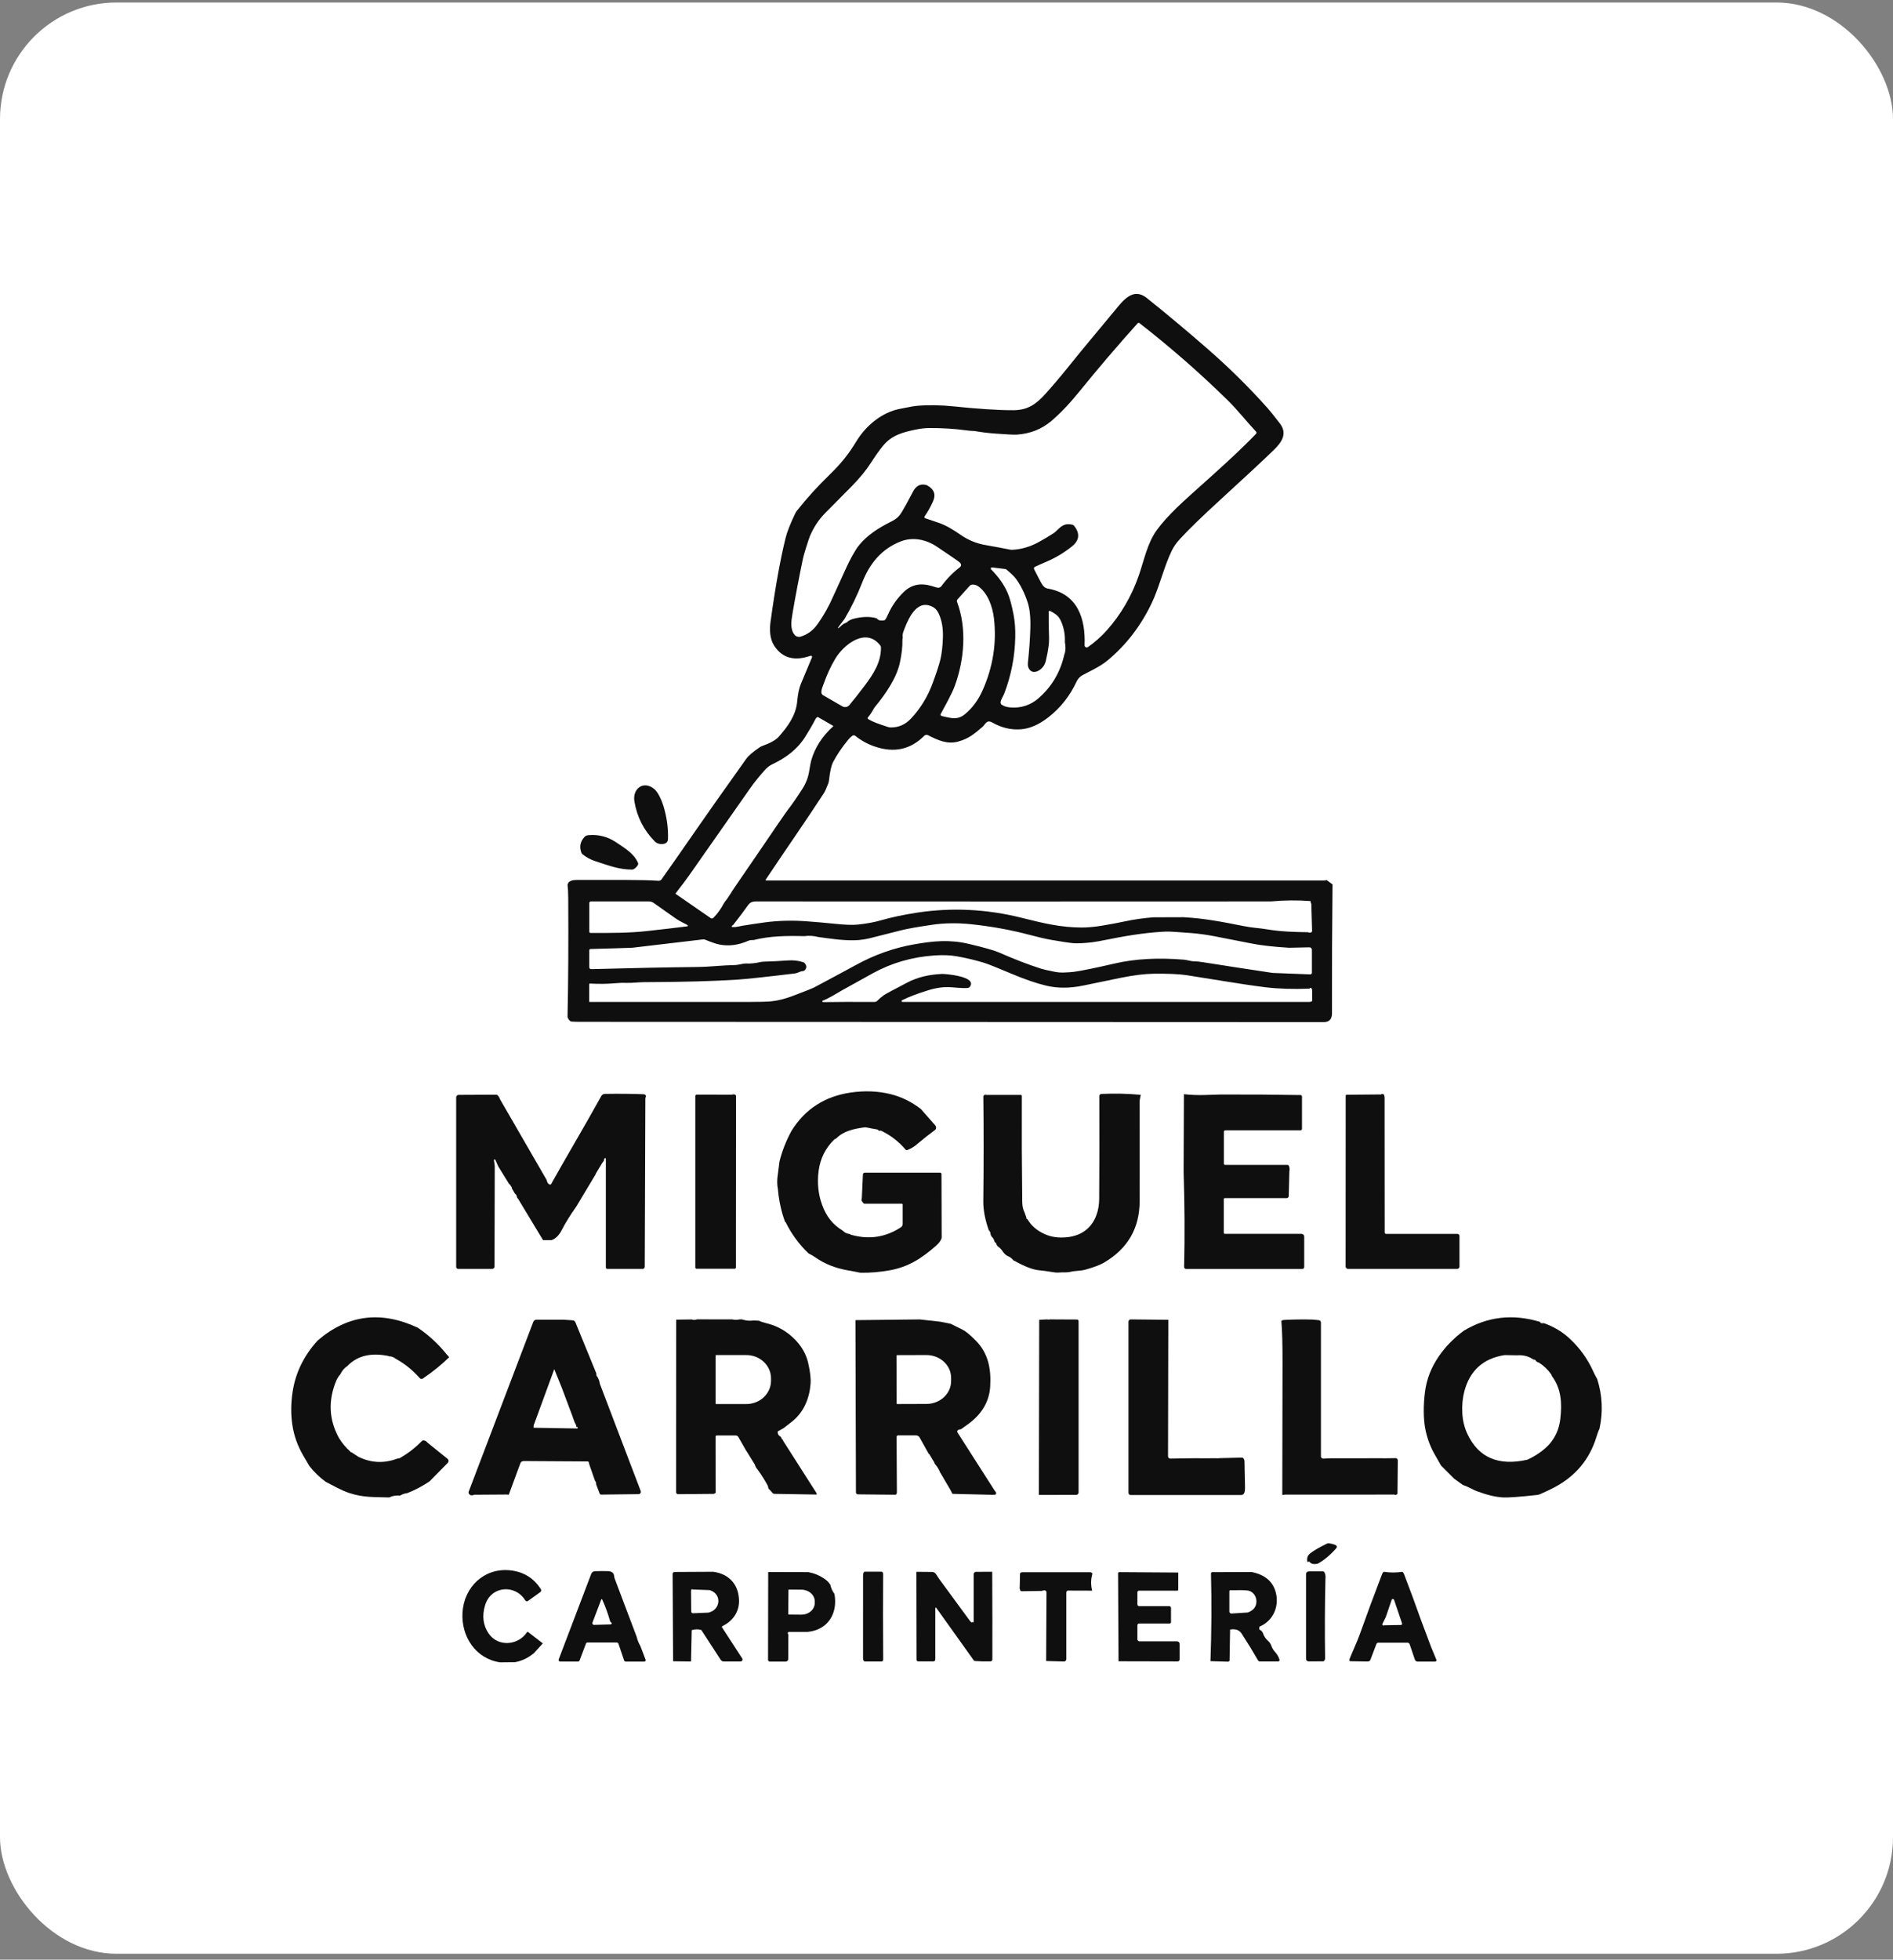 <svg width="260" height="269" viewBox="0 0 260 269" fill="none" xmlns="http://www.w3.org/2000/svg">
<rect x="0" y="0" width="260" height="269" fill="#808080" stroke="none"/>
<rect y="0.344" width="260" height="267.847" rx="16" fill="white"/>
<g clip-path="url(#clip0_1_510)">
<path d="M105.171 120.745C105.167 120.763 105.167 120.791 105.168 120.827C105.169 120.837 105.173 120.847 105.18 120.854C105.188 120.861 105.197 120.865 105.207 120.865H182.066C182.078 120.865 182.09 120.862 182.099 120.855C182.109 120.848 182.116 120.838 182.12 120.827C182.127 120.805 182.135 120.782 182.143 120.76L183.021 121.397C182.956 127.302 182.931 133.205 182.947 139.105C182.949 139.904 182.563 140.304 181.791 140.304C147.71 140.287 113.627 140.273 79.542 140.263C79.181 140.261 78.81 140.248 78.43 140.222C78.204 140.109 78.044 139.904 77.95 139.608C78.053 134.804 78.084 129.351 78.045 123.251C78.04 122.513 78.01 121.926 77.955 121.489C78.011 120.883 78.725 120.788 79.195 120.788C84.664 120.788 88.251 120.75 90.438 120.901C90.521 120.908 90.605 120.892 90.68 120.857C90.756 120.821 90.821 120.767 90.87 120.698C92.338 118.622 93.947 116.319 95.697 113.789C96.986 111.925 99.251 108.717 102.493 104.166C102.796 103.743 103.406 103.218 104.324 102.59C104.438 102.513 104.561 102.45 104.691 102.402C105.819 102.002 106.584 101.569 106.986 101.106C108.219 99.688 109.32 98.209 109.495 96.266C109.587 95.256 109.756 94.461 110 93.88C110.879 91.789 111.388 90.571 111.528 90.227C111.54 90.198 111.543 90.167 111.537 90.137C111.532 90.107 111.517 90.079 111.496 90.057C111.475 90.034 111.448 90.019 111.418 90.012C111.388 90.004 111.357 90.006 111.328 90.016C109.092 90.799 107.422 90.329 106.316 88.607C105.731 87.7 105.679 86.437 105.831 85.351C106.481 80.63 107.168 76.805 107.893 73.874C108.108 73.003 108.554 71.866 109.23 70.465C109.285 70.349 109.353 70.238 109.433 70.136C110.794 68.412 112.319 66.732 114.008 65.096C115.472 63.681 116.545 62.359 117.629 60.569C118.933 58.418 121.156 56.577 123.637 56.115C124.308 55.988 124.691 55.914 124.787 55.894C125.184 55.805 125.573 55.743 125.953 55.709C127.51 55.572 129.195 55.598 131.005 55.786C133.93 56.094 137.229 56.333 139.237 56.31C141.111 56.289 142.274 55.522 143.538 54.12C144.589 52.954 145.6 51.767 146.572 50.558C149.135 47.372 150.319 46.006 153.166 42.563C154.211 41.3 155.615 39.397 157.49 40.892C160.186 43.043 162.979 45.379 165.87 47.898C168.828 50.478 171.573 53.188 174.104 56.027C174.399 56.358 174.957 57.052 175.778 58.109C176.908 59.565 175.973 60.772 174.944 61.776C173.646 63.043 171.186 65.333 167.562 68.647C165.173 70.831 163.369 72.579 162.152 73.89C161.474 74.619 161.064 75.22 160.589 76.36C159.685 78.519 159.12 80.817 158.214 82.727C156.701 85.921 154.644 88.586 152.044 90.722C151.061 91.529 149.615 92.173 148.686 92.679C148.327 92.872 148.041 93.178 147.869 93.549C146.957 95.518 145.67 97.151 144.008 98.451C142.731 99.447 141.489 99.998 140.282 100.104C138.916 100.224 137.589 99.918 136.3 99.188C135.488 98.728 135.355 99.429 134.921 99.799C133.76 100.782 133.06 101.378 131.645 101.783C130.127 102.22 128.79 101.604 127.457 100.916C127.375 100.873 127.281 100.858 127.189 100.873C127.097 100.888 127.012 100.931 126.946 100.998C125.062 102.896 122.79 103.387 120.132 102.471C119.148 102.133 118.265 101.647 117.482 101.016C117.42 100.966 117.343 100.938 117.263 100.937C117.183 100.937 117.106 100.964 117.043 101.013C116.831 101.179 116.659 101.343 116.527 101.506C115.599 102.639 114.892 103.688 114.404 104.651C114.173 105.11 113.993 105.925 113.865 107.096C113.846 107.264 113.805 107.429 113.744 107.586C113.492 108.236 113.301 108.662 113.169 108.862C110.568 112.852 107.826 116.755 105.171 120.745ZM126.987 70.896C126.973 70.915 126.964 70.938 126.96 70.962C126.957 70.985 126.958 71.01 126.966 71.033C126.973 71.056 126.985 71.077 127.002 71.095C127.018 71.112 127.039 71.126 127.062 71.135C127.211 71.193 127.813 71.397 128.869 71.746C129.971 72.108 130.995 72.768 131.986 73.448C133.003 74.145 134.103 74.597 135.286 74.806C136.677 75.051 137.84 75.267 138.775 75.453C138.862 75.47 138.95 75.476 139.037 75.471C140.271 75.41 141.467 75.064 142.624 74.434C143.365 74.03 144.077 73.606 144.76 73.16C144.826 73.118 144.888 73.069 144.945 73.014C145.771 72.21 146.208 71.771 147.291 72.023C147.38 72.045 147.459 72.095 147.517 72.167C148.368 73.233 148.263 74.188 147.202 75.03C146.14 75.872 145.012 76.55 143.818 77.063C143.143 77.352 142.585 77.601 142.143 77.81C142.115 77.824 142.089 77.844 142.068 77.868C142.046 77.892 142.03 77.92 142.02 77.95C142.01 77.981 142.006 78.013 142.008 78.045C142.01 78.076 142.019 78.108 142.033 78.136C142.464 78.992 142.811 79.656 143.073 80.126C143.289 80.513 143.577 80.738 143.938 80.801C148.003 81.507 149.112 84.912 148.965 88.568C148.963 88.623 148.976 88.678 149.003 88.726C149.03 88.774 149.07 88.813 149.119 88.84C149.167 88.866 149.222 88.879 149.277 88.876C149.332 88.873 149.385 88.854 149.43 88.822C150.387 88.148 151.238 87.396 151.982 86.566C153.939 84.381 155.415 81.859 156.411 78.999C157.125 76.948 157.592 74.526 158.894 72.75C159.553 71.849 160.462 70.832 161.621 69.699C163.734 67.635 169.087 63.139 172.512 59.55C172.552 59.509 172.574 59.455 172.574 59.398C172.575 59.342 172.553 59.288 172.515 59.247C171.334 58.002 169.994 56.297 168.671 54.995C164.871 51.26 160.815 47.713 156.501 44.353C156.465 44.325 156.419 44.312 156.373 44.316C156.327 44.32 156.284 44.342 156.252 44.376C153.512 47.423 150.852 50.537 148.272 53.719C146.908 55.402 145.616 56.759 144.398 57.791C143.078 58.909 141.503 59.532 139.674 59.66C139.316 59.686 138.358 59.641 136.8 59.524C135.722 59.446 134.766 59.33 133.932 59.178C133.903 59.172 133.847 59.167 133.772 59.162C133.696 59.158 133.603 59.154 133.501 59.152C133.335 59.148 133.043 59.119 132.626 59.062C131.046 58.85 129.393 58.749 127.668 58.759C127.057 58.763 126.428 58.831 125.783 58.965C124.035 59.329 122.502 59.722 121.308 61.162C120.798 61.779 120.236 62.565 119.624 63.522C118.973 64.535 118.118 65.585 117.059 66.67C115.955 67.799 114.725 69.042 113.369 70.398C112.419 71.348 111.759 72.39 111.233 73.61C111.173 73.745 111.001 74.261 110.717 75.158C110.498 75.846 110.35 76.372 110.273 76.734C109.713 79.418 109.236 81.925 108.842 84.255C108.665 85.302 108.509 86.406 109.153 87.161C109.25 87.274 109.381 87.355 109.529 87.394C109.677 87.434 109.837 87.429 109.988 87.382C110.898 87.098 111.642 86.56 112.219 85.77C113.09 84.571 113.868 83.186 114.553 81.613C114.573 81.563 115.155 80.289 116.299 77.79C116.717 76.873 117.421 75.571 117.929 74.919C119.051 73.487 120.692 72.454 122.34 71.63C123.144 71.227 123.465 70.932 123.896 70.228C124.187 69.756 124.691 68.837 125.408 67.471C125.824 66.678 126.418 66.377 127.19 66.567C127.257 66.584 127.321 66.61 127.38 66.644C128.308 67.171 128.565 67.897 128.15 68.821C127.81 69.583 127.422 70.275 126.987 70.896ZM115.98 84.987C114.948 86.289 114.807 86.59 115.557 85.888C115.741 85.706 115.943 85.58 116.16 85.508C116.238 85.482 116.309 85.438 116.368 85.379C116.58 85.172 116.897 85.017 117.318 84.915C118.513 84.625 119.542 84.612 120.407 84.874C120.614 85.135 120.914 85.234 121.308 85.169C121.347 85.174 121.402 85.167 121.472 85.148C121.582 85.118 121.74 84.867 121.947 84.396C122.478 83.186 123.218 82.129 124.168 81.225C125.176 80.263 126.422 79.996 127.906 80.424C128.129 80.487 128.389 80.565 128.687 80.658C128.8 80.692 128.92 80.691 129.032 80.653C129.144 80.616 129.241 80.545 129.311 80.45C130.035 79.457 130.884 78.588 131.858 77.844C131.897 77.814 131.93 77.776 131.954 77.733C131.978 77.69 131.993 77.642 131.999 77.593C132.004 77.544 131.999 77.494 131.985 77.447C131.97 77.399 131.946 77.355 131.914 77.317C131.839 77.227 131.71 77.115 131.527 76.981C131.237 76.769 130.295 76.127 128.7 75.055C127.218 74.059 125.377 73.646 123.647 74.344C121.046 75.392 119.439 77.366 118.419 79.972C117.721 81.754 116.908 83.425 115.98 84.987ZM146.18 89.857C146.366 89.381 146.393 88.81 146.259 88.145C146.302 87.15 146.132 86.206 145.748 85.313C145.402 84.509 144.958 84.25 144.231 83.865C144.21 83.854 144.188 83.849 144.165 83.85C144.142 83.851 144.119 83.857 144.099 83.869C144.08 83.881 144.063 83.897 144.052 83.917C144.04 83.937 144.034 83.96 144.033 83.983C144.021 84.957 144.039 86.171 144.087 87.626C144.109 88.321 143.962 89.344 143.645 90.697C143.577 90.986 143.471 91.236 143.327 91.447C142.906 92.06 141.938 92.607 141.399 91.911C141.214 91.673 141.142 91.357 141.183 90.964C141.363 89.243 141.473 87.692 141.514 86.309C141.561 84.78 141.439 83.577 141.15 82.699C140.724 81.401 140.184 80.314 139.53 79.438C139.304 79.135 138.877 78.72 138.249 78.193C138.19 78.144 138.118 78.113 138.041 78.103L136.251 77.887C136.219 77.883 136.186 77.89 136.157 77.906C136.129 77.921 136.106 77.945 136.091 77.975C136.077 78.004 136.073 78.037 136.078 78.07C136.084 78.102 136.099 78.131 136.123 78.154C137.17 79.205 137.935 80.3 138.418 81.438C138.7 82.104 138.968 83.1 139.222 84.427C139.395 85.324 139.468 86.351 139.442 87.508C139.384 90.149 138.884 92.707 137.94 95.182C137.776 95.619 137.404 96.089 137.429 96.484C137.433 96.526 137.444 96.567 137.464 96.604C137.483 96.641 137.51 96.674 137.542 96.7C137.825 96.926 138.22 97.061 138.729 97.105C140.237 97.235 141.553 96.805 142.678 95.814C144.477 94.231 145.644 92.245 146.18 89.857ZM129.339 98.289C130.459 98.512 131.424 98.944 132.52 98.045C133.549 97.203 134.366 96.1 134.97 94.736C136.389 91.536 136.905 88.254 136.518 84.889C136.333 83.271 135.671 81.443 134.413 80.519C134.132 80.314 133.841 80.224 133.54 80.249C133.396 80.261 133.263 80.327 133.167 80.434L131.511 82.278C131.47 82.323 131.443 82.379 131.431 82.439C131.42 82.5 131.425 82.562 131.447 82.619C132.818 86.247 132.443 90.55 131.157 94.104C130.703 95.359 129.686 97.077 129.206 98.012C129.192 98.038 129.185 98.068 129.185 98.098C129.185 98.128 129.191 98.157 129.204 98.184C129.217 98.211 129.236 98.234 129.26 98.252C129.283 98.271 129.31 98.283 129.339 98.289ZM124.068 86.735C123.969 87.038 123.944 87.298 123.994 87.516C123.959 87.632 123.943 87.754 123.945 87.883C123.965 88.766 123.849 89.794 123.596 90.966C123.136 93.11 121.583 95.341 120.155 97.059C120.102 97.122 120.057 97.189 120.019 97.259C119.771 97.723 119.499 98.132 119.203 98.484C119.188 98.501 119.178 98.521 119.172 98.542C119.166 98.563 119.165 98.585 119.169 98.607C119.172 98.629 119.181 98.65 119.193 98.668C119.206 98.686 119.222 98.701 119.241 98.713C119.952 99.136 120.561 99.324 121.929 99.786C122.058 99.83 122.194 99.853 122.33 99.855C123.415 99.874 124.352 99.462 125.141 98.618C126.437 97.231 127.425 95.614 128.104 93.767C128.638 92.318 128.992 91.232 129.165 90.509C129.348 89.739 129.462 88.752 129.506 87.549C129.552 86.262 129.365 85.166 128.944 84.263C128.628 83.579 128.215 83.264 127.532 83.092C125.609 82.604 124.546 85.436 124.068 86.735ZM116.653 96.792C117.16 96.198 117.855 95.317 118.738 94.15C119.968 92.532 121.038 90.853 120.997 88.858C120.996 88.77 120.966 88.684 120.912 88.615C118.935 86.021 115.852 88.514 114.709 90.445C114.093 91.489 113.564 92.636 113.123 93.886C112.992 94.253 112.794 94.623 112.82 95.067C112.824 95.141 112.846 95.213 112.885 95.276C112.924 95.339 112.978 95.392 113.043 95.429L115.688 96.956C115.843 97.046 116.024 97.078 116.201 97.048C116.377 97.018 116.537 96.928 116.653 96.792ZM112.219 98.453C112.116 98.542 112.05 98.616 112.021 98.674C111.617 99.458 111.148 100.272 110.614 101.116C109.507 102.869 107.964 104.017 106.08 104.911C105.712 105.085 105.382 105.331 105.109 105.635C104.284 106.55 103.571 107.437 102.971 108.295C98.787 114.268 96.019 118.218 94.665 120.144C94.209 120.789 93.59 121.613 92.806 122.616C92.8 122.624 92.796 122.633 92.794 122.642C92.791 122.652 92.791 122.661 92.792 122.67C92.794 122.68 92.797 122.689 92.802 122.697C92.807 122.705 92.813 122.711 92.821 122.717L97.602 126.021C97.659 126.061 97.729 126.08 97.799 126.074C97.869 126.068 97.935 126.037 97.984 125.988C98.539 125.431 99.021 124.762 99.43 123.98C99.466 123.915 99.508 123.854 99.556 123.797C100.054 123.209 100.488 122.388 100.917 121.782C101.315 121.219 102.194 119.938 103.553 117.938C106.386 113.772 107.939 111.514 108.211 111.165C108.783 110.427 109.448 109.466 110.208 108.282C110.686 107.541 110.993 106.75 111.13 105.909C111.255 105.136 111.35 104.635 111.415 104.407C111.913 102.643 112.918 101.077 114.429 99.711C114.435 99.706 114.44 99.699 114.443 99.691C114.445 99.684 114.446 99.676 114.445 99.668C114.444 99.66 114.441 99.652 114.437 99.645C114.432 99.639 114.426 99.633 114.419 99.629L112.363 98.44C112.34 98.428 112.314 98.422 112.289 98.424C112.263 98.427 112.239 98.437 112.219 98.453ZM174.548 123.741C151.17 123.755 127.787 123.755 104.398 123.741C103.579 123.741 103.15 123.669 102.721 124.283C102.222 124.996 101.545 125.895 100.691 126.979C100.59 127.018 100.53 127.071 100.511 127.138C100.497 127.184 100.507 127.219 100.542 127.243C100.574 127.267 100.614 127.27 100.66 127.251C101.096 127.297 101.592 127.138 101.969 127.076C103.162 126.883 104.202 126.727 105.089 126.609C106.913 126.369 108.82 126.322 110.809 126.468C112.194 126.57 113.462 126.682 114.614 126.801C116.035 126.952 117.089 126.991 117.778 126.92C119.012 126.789 120.052 126.602 120.9 126.357C122.391 125.928 124.056 125.571 125.896 125.287C130.715 124.545 135.55 124.785 140.403 126.006C143.366 126.75 145.702 127.305 148.511 127.32C149.367 127.325 150.359 127.234 151.487 127.045C152.565 126.864 153.546 126.679 154.429 126.491C155.764 126.205 157.101 126.014 158.44 125.918L162.553 125.905C165.403 126.065 167.657 126.498 170.718 127.104C171.363 127.231 171.929 127.318 172.417 127.364C172.992 127.419 173.561 127.492 174.122 127.585C175.94 127.888 177.781 127.939 179.622 127.965C179.836 128.052 180.01 128.046 180.143 127.947C180.166 127.929 180.185 127.906 180.197 127.881C180.21 127.855 180.216 127.826 180.215 127.798L180.107 124.059C180.037 123.981 180.006 123.857 180.015 123.69C178.169 123.554 176.347 123.572 174.548 123.741ZM94.431 126.986C93.938 126.704 93.412 126.498 92.829 126.093C91.588 125.228 90.575 124.515 89.789 123.951C89.595 123.813 89.363 123.738 89.124 123.738H81.154C81.097 123.738 81.042 123.761 81.002 123.801C80.961 123.841 80.939 123.895 80.939 123.951V127.893C80.939 127.916 80.943 127.938 80.952 127.959C80.96 127.981 80.973 128 80.99 128.016C81.006 128.032 81.025 128.045 81.046 128.054C81.067 128.063 81.09 128.067 81.113 128.067C83.804 128.072 86.4 128.08 88.865 127.805C91.064 127.562 92.908 127.347 94.397 127.158C94.417 127.156 94.435 127.147 94.449 127.134C94.463 127.121 94.472 127.103 94.476 127.084C94.48 127.065 94.477 127.046 94.469 127.028C94.461 127.01 94.448 126.996 94.431 126.986ZM112.365 128.619C111.737 128.455 111.105 128.417 110.47 128.506C108.057 128.44 105.684 128.478 103.487 129.046C103.221 129.022 102.975 129.057 102.747 129.153C101.402 129.742 100.088 129.909 98.806 129.654C98.371 129.568 97.722 129.348 96.857 128.992C96.76 128.951 96.653 128.937 96.549 128.951L86.841 130.096L84.566 130.17L81.095 130.27C81.052 130.272 81.012 130.289 80.982 130.32C80.953 130.351 80.936 130.392 80.936 130.435V132.779C80.936 132.813 80.943 132.846 80.956 132.878C80.969 132.909 80.989 132.938 81.013 132.961C81.037 132.985 81.066 133.003 81.098 133.016C81.13 133.028 81.164 133.034 81.198 133.033C87.033 132.877 91.879 132.779 95.735 132.738C97.538 132.72 99.181 132.501 101.05 132.468C101.182 132.466 101.532 132.406 102.1 132.288C102.208 132.266 102.318 132.258 102.429 132.263C103.093 132.287 103.754 132.222 104.411 132.067C104.575 132.03 104.742 132.009 104.909 132.006C105.994 131.978 107.101 131.923 108.229 131.839C108.973 131.786 109.674 131.868 110.329 132.085C110.405 132.111 110.472 132.157 110.524 132.219C110.743 132.477 110.801 132.717 110.696 132.938C110.594 133.154 110.47 133.271 110.327 133.29C109.941 133.336 109.839 133.418 109.451 133.562C109.371 133.591 109.288 133.611 109.205 133.621C105.251 134.1 102.616 134.383 101.302 134.471C98.097 134.685 93.799 134.802 88.407 134.822C87.73 134.825 86.818 134.948 86.125 134.92C85.613 134.898 85.046 134.916 84.423 134.974C83.425 135.066 82.29 135.08 81.018 135.015C81.007 135.014 80.995 135.016 80.984 135.02C80.973 135.024 80.963 135.03 80.955 135.038C80.946 135.046 80.94 135.055 80.935 135.066C80.93 135.077 80.928 135.088 80.928 135.1V137.495C80.928 137.506 80.933 137.517 80.94 137.524C80.948 137.532 80.958 137.536 80.969 137.536C90.137 137.536 97.372 137.537 102.673 137.539C104.278 137.539 105.37 137.509 105.949 137.449C106.866 137.353 107.855 137.103 108.914 136.699C110.636 136.045 111.587 135.671 111.767 135.575C114.252 134.24 115.903 133.372 117.595 132.445C120.139 131.05 122.795 130.111 125.562 129.628C128.189 129.169 130.41 128.945 133.044 129.564C135.168 130.062 136.572 130.462 137.255 130.763C139.338 131.682 141.264 132.423 143.032 132.984C143.309 133.073 143.943 133.216 144.934 133.413C145.288 133.483 145.648 133.513 146.008 133.503C146.67 133.48 147.175 133.446 147.522 133.4C148.531 133.263 150.412 132.878 153.166 132.245C155.913 131.613 159.061 131.443 162.609 131.734C163.11 131.775 163.577 131.978 164.129 131.967C164.354 131.962 164.735 132.002 165.274 132.088C168.443 132.59 171.614 133.077 174.787 133.552L179.961 133.754C179.99 133.755 180.019 133.751 180.047 133.74C180.074 133.73 180.099 133.714 180.12 133.693C180.141 133.673 180.158 133.648 180.169 133.621C180.181 133.594 180.187 133.565 180.187 133.536V130.37C180.187 130.326 180.178 130.282 180.161 130.241C180.143 130.201 180.118 130.164 180.086 130.132C180.055 130.101 180.017 130.077 179.976 130.06C179.934 130.044 179.89 130.036 179.845 130.037L177.052 130.098C174.84 129.96 173.116 129.764 171.878 129.51C170.892 129.308 169.185 128.974 166.756 128.509C165.66 128.298 164.577 128.152 163.505 128.07C161.65 127.926 160.558 127.861 160.229 127.875C158.023 127.96 155.44 128.303 152.48 128.902C151.238 129.153 150.406 129.302 149.985 129.348C148.85 129.475 148.006 129.516 147.453 129.472C146.876 129.425 145.872 129.277 144.441 129.025C143.639 128.885 142.648 128.658 141.471 128.345C138.874 127.651 136.16 127.158 133.329 126.863C131.477 126.671 129.712 126.698 128.035 126.943C126.051 127.232 124.631 127.484 123.775 127.7C121.314 128.321 120.052 128.641 119.988 128.658C119.045 128.925 118.141 129.063 117.277 129.074C115.575 129.094 113.998 128.84 112.365 128.619ZM180.063 137.467C180.17 137.472 180.223 137.447 180.223 137.393C180.224 136.889 180.223 136.384 180.22 135.878C180.219 135.837 180.21 135.796 180.193 135.76C180.175 135.723 180.151 135.69 180.12 135.665C179.993 135.557 179.914 135.572 179.881 135.711C177.591 135.798 175.573 135.736 173.827 135.523C172.259 135.333 169.885 134.978 166.705 134.458C164.728 134.134 163.488 133.936 162.987 133.862C161.905 133.703 160.376 133.637 158.401 133.664C157.186 133.68 155.67 133.872 153.854 134.24C152.522 134.51 150.836 134.858 148.796 135.285C146.961 135.666 145.273 135.675 143.733 135.31C142.346 134.983 140.726 134.427 138.872 133.641C136.959 132.832 135.743 132.346 135.227 132.186C134.092 131.83 132.818 131.524 131.406 131.269C130.543 131.112 129.516 131.074 128.325 131.156C125.294 131.363 122.488 132.172 119.909 133.582C118.587 134.305 117.171 135.089 115.659 135.937C114.809 136.414 113.929 137.005 112.984 137.369C112.969 137.375 112.956 137.386 112.946 137.399C112.937 137.412 112.931 137.428 112.931 137.444C112.93 137.46 112.934 137.476 112.942 137.49C112.95 137.505 112.962 137.516 112.976 137.524C113.033 137.551 113.122 137.563 113.243 137.559C114.917 137.529 117.202 137.522 120.096 137.539C120.175 137.54 120.252 137.524 120.324 137.493C120.397 137.462 120.461 137.417 120.515 137.359C120.701 137.157 120.995 136.906 121.395 136.607C121.553 136.489 122.634 135.907 124.641 134.861C125.981 134.161 127.565 133.771 129.393 133.69C129.714 133.677 134.336 134.009 133.188 135.477C133.133 135.546 133.055 135.593 132.967 135.608C132.676 135.659 131.942 135.633 130.764 135.529C129.765 135.44 128.698 135.566 127.565 135.909C126.103 136.35 124.878 136.817 123.888 137.308C123.864 137.319 123.845 137.339 123.833 137.363C123.822 137.387 123.819 137.414 123.825 137.44C123.832 137.466 123.847 137.49 123.868 137.507C123.889 137.524 123.915 137.533 123.942 137.534H179.917C179.97 137.534 180.022 137.515 180.063 137.48C180.132 137.423 180.132 137.419 180.063 137.467Z" fill="#0F0F0F"/>
<path d="M91.121 110.631C91.592 112.19 91.8 113.709 91.745 115.186C91.73 115.605 91.469 115.83 90.962 115.861C90.536 115.889 90.181 115.757 89.897 115.466C88.409 113.946 87.489 112.131 87.136 110.023C86.836 108.243 88.407 107.07 89.894 108.336C90.395 108.762 90.898 109.894 91.121 110.631Z" fill="#0F0F0F"/>
<path d="M87.622 118.426C87.644 118.479 87.654 118.537 87.65 118.594C87.645 118.651 87.628 118.706 87.599 118.755C87.46 118.982 87.285 119.161 87.072 119.291C86.992 119.34 86.899 119.366 86.805 119.366C85.062 119.374 83.65 118.824 81.804 118.226C81.147 118.014 80.555 117.699 80.03 117.281C79.947 117.216 79.884 117.129 79.847 117.032C79.541 116.231 79.692 115.509 80.299 114.868C80.424 114.734 80.605 114.658 80.841 114.639C82.181 114.523 83.418 114.835 84.551 115.576C85.979 116.511 87.116 117.243 87.622 118.426Z" fill="#0F0F0F"/>
<path d="M126.484 152.238L128.453 154.477C128.51 154.554 128.548 154.626 128.569 154.693C128.591 154.886 128.541 155.028 128.417 155.119C127.627 155.692 126.855 156.299 126.104 156.939C125.656 157.355 125.154 157.667 124.599 157.874C124.563 157.887 124.524 157.889 124.487 157.88C124.45 157.87 124.416 157.849 124.392 157.82C123.496 156.769 122.466 155.947 121.3 155.355C121.067 155.196 120.879 155.159 120.735 155.245C120.693 155.233 120.686 155.221 120.715 155.209C120.619 155.104 120.539 155.047 120.476 155.037C119.896 154.941 119.444 154.856 119.12 154.783C118.962 154.747 118.8 154.74 118.64 154.762C117.259 154.962 115.893 155.242 114.889 156.238C114.85 156.255 114.818 156.283 114.794 156.32C114.705 156.341 114.643 156.367 114.609 156.397C113.378 157.585 112.654 159.036 112.434 160.749C112.226 162.382 112.381 163.916 112.902 165.35C113.456 166.941 114.4 168.13 115.734 168.919C115.999 169.198 116.325 169.357 116.712 169.394C116.77 169.446 116.837 169.482 116.912 169.502C119.365 170.189 121.641 169.844 123.739 168.467C123.814 168.418 123.876 168.35 123.919 168.271C123.961 168.193 123.983 168.105 123.983 168.016V165.371C123.983 165.334 123.969 165.298 123.943 165.271C123.917 165.245 123.881 165.23 123.845 165.23H118.756C118.719 165.23 118.683 165.221 118.65 165.205C118.617 165.188 118.588 165.164 118.566 165.135L118.337 164.822C118.312 164.698 118.321 164.6 118.366 164.526L118.52 161.222C118.523 161.153 118.552 161.089 118.601 161.041C118.651 160.994 118.716 160.968 118.784 160.968H129.121C129.171 160.968 129.22 160.988 129.255 161.023C129.291 161.059 129.311 161.107 129.311 161.158L129.337 169.892C129.337 169.909 129.334 169.928 129.329 169.946C129.221 170.29 128.979 170.629 128.602 170.963C126.579 172.76 124.715 173.926 122.209 174.373C120.814 174.621 119.487 174.732 118.227 174.707C118.159 174.705 118.09 174.696 118.021 174.681C117.787 174.624 117.233 174.518 116.36 174.363C114.768 174.075 113.328 173.536 112.011 172.617C111.701 172.401 111.381 172.213 111.051 172.052C109.736 170.797 108.689 169.369 107.91 167.767C107.909 167.763 107.907 167.76 107.905 167.758C107.902 167.756 107.9 167.754 107.898 167.754C107.875 167.749 107.854 167.743 107.833 167.738C107.313 166.338 106.984 164.836 106.845 163.232C106.715 162.611 106.714 161.922 106.842 161.165L107.058 159.45C107.426 157.978 107.983 156.562 108.73 155.201C110.594 152.223 113.31 150.478 116.879 149.968C118.75 149.701 120.53 149.768 122.219 150.169C123.748 150.532 125.169 151.221 126.484 152.238Z" fill="#0F0F0F"/>
<path d="M88.638 150.728L88.556 173.888C88.556 173.964 88.526 174.038 88.471 174.093C88.417 174.147 88.343 174.178 88.266 174.178H83.403C83.353 174.178 83.305 174.158 83.269 174.123C83.233 174.088 83.213 174.04 83.213 173.99V159.063C83.213 159.046 83.209 159.03 83.2 159.016C83.192 159.002 83.18 158.991 83.165 158.983C83.151 158.975 83.135 158.971 83.118 158.972C83.102 158.972 83.086 158.977 83.072 158.986C82.98 159.045 82.939 159.163 82.949 159.337L82.718 159.63L81.86 161.055C81.824 161.197 81.756 161.329 81.655 161.45L79.162 165.61C78.292 166.847 77.643 167.891 77.213 168.742C76.802 169.554 76.315 170.05 75.752 170.231H74.584L71.138 164.521C71.054 164.473 71.008 164.393 70.999 164.28C70.934 164.045 70.845 163.905 70.73 163.859L70.299 163.122C70.299 162.981 70.257 162.892 70.173 162.855C70.145 162.704 70.062 162.593 69.924 162.521L68.44 160.118L68.031 159.214C68.024 159.19 68.007 159.17 67.984 159.158C67.962 159.146 67.936 159.143 67.912 159.15C67.887 159.157 67.867 159.173 67.854 159.195C67.841 159.217 67.838 159.243 67.844 159.268L67.947 160C67.95 160.025 67.952 160.05 67.952 160.074L67.921 173.854C67.921 173.94 67.887 174.022 67.826 174.083C67.766 174.144 67.683 174.178 67.598 174.178H62.925C62.889 174.178 62.854 174.171 62.822 174.157C62.789 174.144 62.759 174.124 62.734 174.099C62.709 174.075 62.689 174.045 62.676 174.013C62.662 173.98 62.655 173.946 62.655 173.911V150.631C62.655 150.542 62.69 150.457 62.753 150.394C62.815 150.331 62.9 150.295 62.989 150.294L68.247 150.269C68.454 150.431 68.601 150.645 68.686 150.911L75.092 161.992C75.137 162.3 75.275 162.507 75.506 162.611C75.648 162.623 75.747 162.534 75.803 162.344L77.118 160.025L80.754 153.707L82.584 150.456C82.634 150.367 82.707 150.293 82.795 150.241C82.884 150.188 82.984 150.16 83.088 150.158C84.948 150.128 86.689 150.142 88.31 150.202C88.69 150.216 88.799 150.391 88.638 150.728Z" fill="#0F0F0F"/>
<path d="M100.904 150.264C100.774 150.209 100.631 150.18 100.475 150.176C100.754 150.137 100.897 150.166 100.904 150.264Z" fill="#0F0F0F"/>
<path d="M135.46 150.161C135.407 150.216 135.337 150.234 135.25 150.215C135.318 150.179 135.388 150.161 135.46 150.161Z" fill="#0F0F0F"/>
<path d="M156.681 150.287C156.573 150.79 156.519 151.087 156.519 151.178C156.521 155.751 156.524 160.306 156.529 164.842C156.533 168.596 154.885 171.43 151.587 173.346C151.08 173.64 150.26 173.949 149.127 174.273C148.406 174.478 147.759 174.409 147.017 174.586C146.516 174.707 145.892 174.63 145.417 174.681C145.183 174.707 144.787 174.669 144.231 174.568C143.813 174.493 143.301 174.426 142.695 174.368C141.841 174.284 140.71 173.846 139.301 173.056C139.276 173.08 139.235 173.062 139.181 173.002C138.973 172.728 138.71 172.533 138.39 172.416C138.154 172.283 137.946 172.095 137.766 171.854C137.595 171.565 137.375 171.323 137.106 171.13C137.003 171.063 136.922 170.956 136.862 170.809C136.816 170.626 136.751 170.539 136.667 170.55L136.605 170.447C136.532 170.142 136.397 169.912 136.202 169.756L136.058 169.474C136.072 169.246 135.99 169.05 135.812 168.886C135.295 167.416 135.043 166.09 135.055 164.909C135.111 159.803 135.113 155.004 135.06 150.513C135.059 150.485 135.064 150.457 135.075 150.431C135.085 150.405 135.1 150.382 135.12 150.362C135.139 150.342 135.162 150.327 135.187 150.316C135.213 150.305 135.24 150.3 135.268 150.3H140.208C140.244 150.3 140.28 150.314 140.306 150.34C140.332 150.366 140.346 150.401 140.346 150.438C140.324 155.209 140.343 160.054 140.403 164.973C140.41 165.543 140.511 166.019 140.708 166.401L140.97 167.143C140.955 167.274 141.002 167.343 141.111 167.348C141.628 168.243 142.418 168.927 143.481 169.4C144.352 169.809 145.377 169.953 146.555 169.833C147.628 169.722 148.522 169.37 149.238 168.776C150.47 167.725 150.96 166.144 150.971 164.588C151 159.946 151.005 155.238 150.986 150.464C150.985 150.387 151.014 150.313 151.067 150.258C151.12 150.202 151.192 150.169 151.269 150.166C153.081 150.079 154.885 150.119 156.681 150.287Z" fill="#0F0F0F"/>
<path d="M190.09 150.256L190.159 150.559C190.166 150.581 190.169 150.605 190.169 150.631L190.182 169.179C190.182 169.231 190.203 169.281 190.239 169.318C190.276 169.356 190.326 169.376 190.377 169.376H200.175C200.249 169.376 200.32 169.406 200.373 169.458C200.425 169.511 200.455 169.582 200.455 169.656V173.867C200.455 173.908 200.447 173.949 200.431 173.987C200.415 174.026 200.392 174.06 200.362 174.089C200.333 174.119 200.298 174.142 200.26 174.157C200.221 174.173 200.18 174.181 200.139 174.18H185.145C185.058 174.18 184.975 174.146 184.914 174.085C184.853 174.024 184.819 173.941 184.819 173.854L184.829 150.402C184.82 150.353 184.859 150.311 184.944 150.276L189.735 150.235C189.717 150.124 189.835 150.131 190.09 150.256Z" fill="#0F0F0F"/>
<path d="M101.091 150.423L101.076 173.99C101.076 174.035 101.058 174.077 101.027 174.108C100.996 174.14 100.953 174.157 100.909 174.157H95.668C95.624 174.157 95.58 174.139 95.549 174.108C95.517 174.076 95.499 174.033 95.499 173.988V150.438C95.499 150.391 95.518 150.346 95.551 150.313C95.584 150.28 95.629 150.261 95.676 150.261L100.904 150.264C100.988 150.259 101.05 150.312 101.091 150.423Z" fill="#0F0F0F"/>
<path d="M177.118 160.665C177.192 160.584 177.184 160.602 177.095 160.719L177.006 164.19C177.004 164.264 176.972 164.335 176.919 164.387C176.865 164.438 176.793 164.467 176.718 164.467H168.204C168.173 164.467 168.143 164.48 168.12 164.502C168.098 164.524 168.086 164.554 168.086 164.585V169.227C168.086 169.266 168.101 169.302 168.129 169.329C168.156 169.356 168.193 169.371 168.232 169.371H178.767C178.863 169.371 178.955 169.41 179.023 169.478C179.091 169.546 179.129 169.639 179.129 169.736V173.941C179.129 174.005 179.103 174.067 179.058 174.112C179.013 174.157 178.952 174.183 178.888 174.183H162.899C162.865 174.183 162.83 174.176 162.798 174.162C162.766 174.149 162.737 174.129 162.712 174.104C162.688 174.079 162.669 174.05 162.656 174.018C162.643 173.985 162.637 173.951 162.638 173.916C162.733 169.568 162.709 165.211 162.566 160.844L162.609 150.197C163.561 150.305 164.513 150.343 165.464 150.312C166.854 150.268 167.559 150.246 167.578 150.246C171.223 150.23 174.906 150.254 178.626 150.318C178.679 150.318 178.73 150.34 178.767 150.378C178.805 150.416 178.826 150.467 178.826 150.52V154.96C178.826 155.011 178.806 155.06 178.77 155.096C178.735 155.132 178.686 155.152 178.636 155.152H168.304C168.25 155.152 168.197 155.174 168.159 155.212C168.12 155.25 168.099 155.301 168.099 155.355V159.746C168.099 159.787 168.115 159.827 168.145 159.856C168.174 159.886 168.214 159.902 168.255 159.902H176.831C176.868 159.902 176.904 159.912 176.935 159.93C176.967 159.949 176.993 159.975 177.011 160.007C177.098 160.167 177.134 160.386 177.118 160.665Z" fill="#0F0F0F"/>
<path d="M118.301 169.692L118.098 169.708C118.165 169.689 118.233 169.684 118.301 169.692Z" fill="#0F0F0F"/>
<path d="M162.532 173.759C162.483 173.626 162.486 173.56 162.543 173.561C162.503 173.555 162.5 173.621 162.532 173.759Z" fill="#0F0F0F"/>
<path d="M57.397 182.26C58.941 183.315 60.282 184.563 61.42 186.004C61.466 186.007 61.554 186.11 61.684 186.312C60.645 187.329 59.486 188.27 58.206 189.136C58.087 189.254 57.956 189.3 57.81 189.272C57.757 189.262 57.708 189.234 57.671 189.193C56.701 188.09 55.596 187.199 54.357 186.52C54.061 186.282 53.73 186.167 53.366 186.176C53.347 186.157 53.328 186.138 53.309 186.119C51.186 185.726 49.245 185.929 47.709 187.511C47.287 187.793 46.962 188.178 46.736 188.664C46.5 188.917 46.311 189.216 46.169 189.56C45.055 192.269 45.178 194.871 46.539 197.365C46.989 198.098 47.507 198.719 48.092 199.229C48.136 199.316 48.203 199.36 48.292 199.36L49.199 199.961C50.962 200.83 52.764 200.913 54.606 200.21C54.797 200.212 54.972 200.147 55.13 200.017C56.172 199.411 57.115 198.671 57.959 197.796C57.987 197.767 58.021 197.744 58.059 197.731C58.097 197.717 58.137 197.712 58.177 197.717C58.403 197.746 58.577 197.847 58.699 198.02L61.461 200.243C61.503 200.277 61.537 200.319 61.561 200.366C61.585 200.413 61.599 200.465 61.603 200.518C61.606 200.572 61.598 200.625 61.579 200.675C61.561 200.725 61.532 200.77 61.495 200.808L59.009 203.337C58.045 203.991 57.023 204.532 55.941 204.96C55.669 204.987 55.389 205.071 55.101 205.212C54.985 205.299 54.89 205.325 54.816 205.289C54.429 205.266 54.054 205.321 53.689 205.453C53.568 205.538 53.433 205.571 53.286 205.55C51.438 205.481 49.917 205.594 47.935 204.932C46.847 204.565 45.791 203.946 44.726 203.404C43.872 202.771 43.129 202.052 42.497 201.247C42.198 200.747 41.908 200.255 41.63 199.771C40.861 198.441 40.368 197.042 40.151 195.573C39.94 194.152 39.95 192.665 40.181 191.111C40.572 188.468 41.721 186.101 43.63 184.011C47.75 180.468 52.339 179.884 57.397 182.26Z" fill="#0F0F0F"/>
<path d="M211.518 181.452C211.57 181.63 211.739 181.686 212.027 181.621C213.439 182.117 214.657 182.855 215.68 183.834C217.021 185.103 218.056 186.546 218.787 188.166C218.962 188.551 219.159 188.934 219.38 189.316C220.089 191.567 220.19 193.841 219.683 196.138C219.568 196.343 219.429 196.715 219.265 197.252C218.323 200.326 216.399 202.632 213.493 204.169C212.949 204.458 212.385 204.727 211.803 204.975C211.528 205.124 211.26 205.207 211 205.224C208.728 205.473 207.231 205.582 206.507 205.553C205.493 205.514 204.269 205.227 202.835 204.693C202.64 204.621 202.324 204.473 201.888 204.249C201.574 204.086 201.252 203.949 200.92 203.838L199.723 202.978L198.095 201.345C197.987 201.259 197.896 201.143 197.821 200.996C197.73 200.816 197.49 200.395 197.102 199.732C196.53 198.757 196.106 197.676 195.831 196.49C195.44 194.803 195.51 192.685 195.72 191.054C195.945 189.306 196.585 187.672 197.641 186.15C198.558 184.829 199.689 183.672 201.033 182.679C204.271 180.727 207.766 180.318 211.518 181.452ZM209.783 200.372C210.919 199.85 211.884 199.186 212.676 198.382C213.604 197.386 214.148 196.177 214.309 194.757C214.551 192.61 214.456 190.628 213.121 188.846C213.133 188.8 213.112 188.738 213.059 188.661C212.592 187.999 212.033 187.464 211.382 187.056C211.228 187.014 211.082 186.936 210.943 186.823C210.947 186.689 210.835 186.623 210.607 186.623C209.958 186.167 209.208 185.973 208.355 186.04L206.658 186.011C203.733 186.463 201.888 188.121 201.125 190.985C200.884 191.895 200.79 192.888 200.845 193.963C200.9 195.004 201.136 195.968 201.554 196.857C203.082 200.097 205.825 201.269 209.783 200.372Z" fill="#0F0F0F"/>
<path d="M94.998 181.12C95.228 181.211 95.472 181.207 95.733 181.107L100.583 181.113C100.889 181.196 101.219 181.197 101.571 181.115C101.763 181.09 101.926 181.104 102.062 181.159C102.541 181.299 103.024 181.333 103.51 181.259L104.241 181.295C104.462 181.411 104.849 181.539 105.402 181.677C106.852 182.042 108.12 182.782 109.207 183.896C110.138 184.853 110.737 185.92 111.004 187.098C111.277 188.299 111.385 189.247 111.33 189.942C111.179 191.925 110.429 193.835 108.765 195.154C108.391 195.452 108.011 195.747 107.625 196.038L106.812 196.492C106.794 196.831 106.933 197.074 107.228 197.221C107.275 197.269 107.312 197.343 107.338 197.442C107.355 197.512 107.392 197.555 107.448 197.571C107.52 197.649 107.567 197.732 107.59 197.82L112.042 204.793C112.249 205.082 112.224 205.202 111.967 205.152L106.342 205.06C106.302 205.059 106.263 205.05 106.227 205.033C106.19 205.017 106.158 204.992 106.131 204.962L105.628 204.4C105.614 204.465 105.581 204.418 105.528 204.259C105.518 204.117 105.48 203.987 105.415 203.869C105.009 203.129 104.554 202.411 104.049 201.715C103.861 201.506 103.742 201.291 103.692 201.07L102.529 199.186C102.495 199.163 102.466 199.124 102.444 199.067L101.42 197.268C101.381 197.2 101.326 197.143 101.259 197.104C101.191 197.065 101.115 197.044 101.037 197.044H98.449C98.427 197.044 98.405 197.049 98.385 197.057C98.364 197.066 98.346 197.078 98.33 197.094C98.315 197.11 98.302 197.128 98.294 197.149C98.286 197.17 98.282 197.192 98.282 197.214L98.298 204.832C98.332 204.804 98.33 204.831 98.293 204.911L98.128 205.024C98.091 205.051 98.047 205.065 98.002 205.065L93.139 205.106C93.103 205.107 93.067 205.1 93.032 205.086C92.999 205.072 92.968 205.052 92.942 205.026C92.916 205 92.895 204.97 92.881 204.936C92.867 204.902 92.86 204.866 92.86 204.829L92.875 181.149L94.998 181.12ZM98.287 186.076V192.664C98.287 192.682 98.294 192.699 98.307 192.711C98.319 192.724 98.336 192.731 98.354 192.731H102.514C103.411 192.731 104.272 192.394 104.906 191.794C105.541 191.194 105.898 190.38 105.898 189.532V189.208C105.898 188.36 105.541 187.546 104.906 186.946C104.272 186.346 103.411 186.009 102.514 186.009H98.354C98.336 186.009 98.319 186.016 98.307 186.028C98.294 186.041 98.287 186.058 98.287 186.076Z" fill="#0F0F0F"/>
<path d="M126.34 181.118L129.141 181.431C129.15 181.431 129.158 181.432 129.165 181.434L130.592 181.721C131.119 181.995 131.657 182.264 132.205 182.527C132.622 182.726 133.222 183.219 134.004 184.006C135.755 185.765 136.141 187.919 136.002 190.307C135.884 192.334 134.912 194.032 133.085 195.404C132.745 195.659 132.395 195.909 132.035 196.156L131.914 196.212C131.748 196.207 131.615 196.263 131.514 196.379C131.486 196.412 131.47 196.453 131.467 196.495C131.464 196.538 131.475 196.58 131.498 196.615L136.654 204.677C136.779 204.761 136.831 204.879 136.811 205.032C136.805 205.07 136.787 205.106 136.758 205.132C136.73 205.158 136.693 205.174 136.654 205.176L136.338 205.191L130.815 205.06L130.533 204.508L129.172 202.19C129.133 202.174 129.113 202.141 129.113 202.089C128.954 201.697 128.738 201.342 128.466 201.024C128.384 200.957 128.346 200.88 128.351 200.793L127.639 199.609C127.621 199.606 127.594 199.592 127.56 199.568L126.315 197.334C126.263 197.242 126.188 197.166 126.097 197.113C126.007 197.059 125.904 197.031 125.799 197.031H123.359C123.331 197.031 123.303 197.037 123.276 197.048C123.25 197.059 123.226 197.075 123.206 197.095C123.186 197.116 123.17 197.14 123.159 197.166C123.149 197.193 123.143 197.221 123.144 197.25L123.185 204.775C123.195 205.078 123.088 205.213 122.864 205.181L117.831 205.129C117.76 205.129 117.691 205.1 117.641 205.049C117.59 204.998 117.562 204.929 117.562 204.857L117.495 181.215L126.34 181.118ZM123.131 186.094L123.151 192.656C123.151 192.666 123.153 192.676 123.157 192.685C123.161 192.695 123.167 192.703 123.174 192.71C123.181 192.717 123.19 192.722 123.199 192.726C123.208 192.729 123.218 192.731 123.228 192.731L127.257 192.718C128.156 192.714 129.016 192.381 129.649 191.791C130.283 191.201 130.636 190.403 130.633 189.573V189.126C130.632 188.714 130.542 188.307 130.371 187.928C130.199 187.549 129.948 187.204 129.632 186.914C129.316 186.625 128.941 186.395 128.529 186.24C128.117 186.084 127.676 186.005 127.231 186.006L123.203 186.019C123.183 186.02 123.165 186.028 123.152 186.042C123.138 186.056 123.131 186.074 123.131 186.094Z" fill="#0F0F0F"/>
<path d="M143.784 181.115C143.938 181.148 144.096 181.147 144.257 181.113L147.928 181.131C147.985 181.131 148.039 181.154 148.079 181.195C148.119 181.235 148.141 181.29 148.141 181.346V204.862C148.141 204.952 148.106 205.038 148.043 205.101C147.98 205.165 147.894 205.201 147.805 205.201L142.688 205.204L142.734 181.167L143.784 181.115Z" fill="#0F0F0F"/>
<path d="M160.465 181.167L160.427 199.917C160.427 199.957 160.435 199.997 160.45 200.034C160.466 200.072 160.489 200.105 160.517 200.133C160.546 200.162 160.58 200.184 160.618 200.199C160.655 200.214 160.695 200.221 160.735 200.22L164.024 200.171L164.324 200.174L165.051 200.177H165.672L167.041 200.174C167.198 200.195 167.345 200.189 167.48 200.159L170.656 200.084C170.832 200.195 170.923 200.369 170.928 200.605C170.952 201.692 170.976 202.867 171 204.128C171.005 204.448 170.98 204.698 170.923 204.878C170.892 204.977 170.83 205.064 170.746 205.126C170.662 205.188 170.56 205.222 170.456 205.222H155.307C155.224 205.222 155.145 205.189 155.086 205.131C155.027 205.073 154.994 204.994 154.994 204.911V181.431C154.994 181.389 155.002 181.348 155.018 181.31C155.034 181.271 155.058 181.236 155.087 181.207C155.117 181.177 155.152 181.154 155.191 181.138C155.229 181.123 155.271 181.115 155.312 181.115L160.465 181.167Z" fill="#0F0F0F"/>
<path d="M180.3 181.138L181.134 181.22C181.214 181.228 181.288 181.265 181.342 181.324C181.396 181.384 181.427 181.461 181.427 181.541V199.925C181.427 199.965 181.435 200.005 181.451 200.042C181.466 200.079 181.49 200.112 181.519 200.14C181.548 200.168 181.582 200.19 181.62 200.204C181.657 200.218 181.697 200.225 181.738 200.223L182.747 200.182L183.399 200.177H185.27L186.215 200.179L188.68 200.174H189.8L189.956 200.177L190.321 200.179L191.687 200.159C191.726 200.158 191.765 200.166 191.802 200.181C191.839 200.196 191.872 200.218 191.9 200.246C191.928 200.274 191.95 200.307 191.965 200.344C191.98 200.38 191.987 200.419 191.987 200.459L191.941 205.065C191.749 205.224 191.612 205.256 191.53 205.16L176.448 205.165C176.402 205.205 176.293 205.218 176.12 205.206C176.127 199.147 176.138 193.096 176.153 187.054C176.158 184.562 176.106 182.675 175.996 181.392C175.969 181.269 176.126 181.199 176.466 181.182C177.748 181.119 179.026 181.104 180.3 181.138Z" fill="#0F0F0F"/>
<path d="M77.411 181.154L78.656 181.238C78.738 181.245 78.816 181.273 78.882 181.321C78.949 181.37 79 181.435 79.031 181.511L81.909 188.54C81.897 188.575 81.897 188.615 81.909 188.661C81.916 188.873 81.942 188.951 81.989 188.895C82.208 189.229 82.34 189.578 82.384 189.942L88.002 204.677C88.02 204.724 88.026 204.775 88.02 204.824C88.014 204.874 87.996 204.922 87.968 204.963C87.94 205.004 87.902 205.038 87.858 205.062C87.814 205.086 87.764 205.098 87.714 205.099L82.587 205.163C82.469 205.158 82.394 205.112 82.364 205.027C82.204 204.592 82.041 204.161 81.873 203.735C81.897 203.552 81.849 203.401 81.729 203.281C81.724 203.265 81.719 203.25 81.714 203.235L80.951 201.06L80.887 200.8C80.884 200.676 80.814 200.612 80.679 200.611C78.18 200.604 75.255 200.587 71.903 200.559C71.809 200.558 71.718 200.587 71.64 200.641C71.563 200.694 71.504 200.771 71.472 200.86L69.88 205.176L69.546 205.152L65.143 205.181C64.778 205.336 64.523 205.275 64.378 204.996C64.36 204.964 64.35 204.928 64.348 204.891C64.345 204.854 64.351 204.817 64.365 204.783L73.241 181.464C73.276 181.372 73.338 181.293 73.418 181.237C73.499 181.181 73.595 181.151 73.693 181.151L77.411 181.154ZM76.127 187.942L73.369 195.47C73.297 195.558 73.273 195.73 73.297 195.986L79.254 196.087C79.279 196.088 79.304 196.081 79.324 196.065C79.344 196.05 79.358 196.028 79.362 196.003C79.367 195.979 79.362 195.953 79.35 195.932C79.337 195.91 79.317 195.894 79.293 195.886C79.169 195.838 79.115 195.846 79.131 195.909C79.193 195.563 79.033 195.501 78.933 195.252C78.815 194.959 78.711 194.669 78.62 194.382L77.169 190.515L76.127 187.942Z" fill="#0F0F0F"/>
<path d="M179.555 214.352C179.476 213.904 179.587 213.55 179.886 213.292C180.311 212.922 181.094 212.458 182.236 211.9C182.328 211.855 182.43 211.838 182.531 211.851C182.919 211.903 183.236 211.991 183.481 212.116C183.514 212.133 183.543 212.157 183.565 212.187C183.588 212.217 183.603 212.251 183.61 212.288C183.617 212.324 183.616 212.362 183.607 212.398C183.597 212.434 183.58 212.467 183.555 212.496C182.77 213.405 181.939 214.108 181.065 214.606C181.005 214.64 180.941 214.663 180.875 214.673C180.414 214.748 180.093 214.669 179.909 214.437C179.886 214.407 179.854 214.385 179.818 214.374C179.782 214.362 179.743 214.362 179.707 214.373C179.705 214.373 179.692 214.381 179.668 214.398C179.658 214.405 179.647 214.41 179.634 214.411C179.622 214.413 179.61 214.411 179.599 214.406C179.587 214.402 179.577 214.394 179.57 214.385C179.562 214.375 179.557 214.364 179.555 214.352Z" fill="#0F0F0F"/>
<path d="M74.553 225.585L73.346 226.912C72.569 227.568 71.7 227.987 70.738 228.17L68.686 228.191C65.348 227.708 63.33 224.65 63.523 221.364C63.728 217.852 66.491 215.192 70.047 215.556C71.892 215.744 73.306 216.609 74.289 218.149C74.329 218.213 74.343 218.29 74.328 218.365C74.313 218.439 74.271 218.505 74.209 218.55L72.519 219.759C72.49 219.78 72.457 219.794 72.422 219.802C72.388 219.809 72.351 219.809 72.316 219.802C72.281 219.794 72.248 219.78 72.218 219.76C72.189 219.739 72.164 219.713 72.145 219.682C70.745 217.428 67.428 217.682 66.624 220.355C66.179 221.832 66.351 223.136 67.141 224.265C68.412 226.091 71.159 225.888 72.373 224.065C72.382 224.051 72.394 224.039 72.408 224.03C72.422 224.021 72.438 224.015 72.454 224.013C72.471 224.01 72.487 224.011 72.504 224.015C72.52 224.019 72.535 224.027 72.548 224.037L74.553 225.585Z" fill="#0F0F0F"/>
<path d="M87.46 224.722C87.554 225.145 87.716 225.546 87.945 225.926L88.674 227.834C88.685 227.862 88.689 227.893 88.685 227.923C88.681 227.953 88.67 227.982 88.653 228.007C88.635 228.032 88.612 228.052 88.585 228.066C88.558 228.081 88.528 228.088 88.497 228.088H85.953C85.901 228.088 85.851 228.072 85.809 228.042C85.767 228.012 85.736 227.97 85.719 227.921L84.949 225.647C84.932 225.594 84.898 225.549 84.854 225.516C84.809 225.484 84.755 225.467 84.7 225.467H80.682C80.639 225.467 80.598 225.48 80.563 225.504C80.528 225.527 80.502 225.561 80.487 225.6L79.596 227.945C79.581 227.984 79.554 228.017 79.519 228.041C79.484 228.065 79.443 228.078 79.4 228.078H76.936C76.901 228.078 76.867 228.07 76.836 228.054C76.805 228.038 76.778 228.015 76.759 227.986C76.739 227.957 76.727 227.924 76.722 227.89C76.718 227.855 76.723 227.82 76.735 227.788L81.208 216.036C81.246 215.936 81.313 215.848 81.401 215.785C81.489 215.722 81.593 215.686 81.701 215.682C82.237 215.66 82.789 215.655 83.357 215.667C84.063 215.682 84.315 215.864 84.379 216.511C84.386 216.562 84.398 216.613 84.415 216.663L87.46 224.722ZM83.948 222.946C84.05 222.858 84.046 222.779 83.935 222.709C83.863 222.665 83.819 222.615 83.804 222.56C83.498 221.482 83.131 220.48 82.705 219.554C82.7 219.542 82.691 219.532 82.68 219.524C82.669 219.517 82.656 219.514 82.642 219.514C82.629 219.514 82.617 219.518 82.606 219.526C82.595 219.534 82.587 219.544 82.582 219.556L81.372 222.738C81.359 222.772 81.354 222.81 81.359 222.846C81.363 222.883 81.377 222.918 81.399 222.949C81.42 222.979 81.449 223.004 81.483 223.021C81.516 223.038 81.553 223.046 81.591 223.046L83.855 222.981C83.89 222.981 83.923 222.969 83.948 222.946Z" fill="#0F0F0F"/>
<path d="M118.538 227.598L118.54 216.252C118.547 215.981 118.615 215.811 118.743 215.741L120.956 215.744C121.186 215.723 121.299 215.836 121.298 216.082C121.275 219.431 121.277 223.346 121.303 227.829C121.303 227.861 121.297 227.892 121.285 227.921C121.273 227.95 121.256 227.977 121.234 227.999C121.212 228.022 121.185 228.04 121.156 228.052C121.127 228.064 121.096 228.07 121.064 228.07H118.807C118.766 228.07 118.725 228.059 118.69 228.036C118.655 228.014 118.627 227.982 118.609 227.945C118.56 227.842 118.536 227.726 118.538 227.598Z" fill="#0F0F0F"/>
<path d="M182.046 216.714C181.96 220.363 181.945 224.01 181.999 227.654C182.001 227.783 181.936 227.915 181.804 228.05L179.727 228.06C179.636 228.06 179.548 228.024 179.484 227.959C179.419 227.895 179.383 227.807 179.383 227.716V216.072C179.383 215.975 179.422 215.881 179.491 215.813C179.559 215.744 179.653 215.705 179.75 215.705H181.694C181.737 215.705 181.779 215.716 181.816 215.737C181.853 215.759 181.883 215.789 181.904 215.826C182.04 216.062 182.087 216.358 182.046 216.714Z" fill="#0F0F0F"/>
<path d="M97.951 215.756C100.128 216.041 101.456 217.507 101.502 219.682C101.538 221.277 100.649 222.522 99.227 223.21C99.211 223.218 99.196 223.229 99.184 223.243C99.173 223.257 99.164 223.274 99.159 223.291C99.154 223.309 99.153 223.328 99.156 223.346C99.159 223.364 99.166 223.382 99.176 223.397L101.941 227.652C101.967 227.693 101.982 227.74 101.984 227.789C101.986 227.838 101.975 227.887 101.952 227.929C101.928 227.972 101.894 228.008 101.853 228.033C101.811 228.057 101.763 228.07 101.715 228.07H99.415C99.328 228.07 99.244 228.049 99.169 228.008C99.093 227.967 99.029 227.908 98.983 227.837L96.369 223.816C96.354 223.792 96.334 223.771 96.31 223.754C96.286 223.738 96.259 223.727 96.231 223.721C95.81 223.627 95.401 223.643 95.006 223.77L94.911 228.073L92.449 228.04L92.382 216.052C92.382 216.017 92.389 215.982 92.402 215.949C92.415 215.917 92.435 215.888 92.46 215.863C92.484 215.838 92.513 215.818 92.545 215.805C92.577 215.792 92.612 215.785 92.647 215.785L97.951 215.756ZM97.304 221.364C98.975 220.984 99.16 218.881 97.586 218.314C97.517 218.288 97.444 218.273 97.371 218.27L95.173 218.19C95.111 218.148 95.059 218.137 95.016 218.16C94.946 218.197 94.912 218.257 94.914 218.339C94.92 219.296 94.928 220.251 94.937 221.205C94.937 221.238 94.944 221.271 94.957 221.302C94.97 221.332 94.99 221.36 95.013 221.383C95.037 221.406 95.066 221.424 95.097 221.436C95.127 221.447 95.16 221.453 95.194 221.451L97.304 221.364Z" fill="#0F0F0F"/>
<path d="M129.034 216.796C130.417 218.677 131.799 220.561 133.18 222.447C133.411 222.764 133.563 222.804 133.635 222.568C133.635 222.667 133.659 222.714 133.707 222.707C133.714 222.706 133.72 222.702 133.725 222.696C133.73 222.69 133.732 222.683 133.732 222.676V216.09C133.732 216.004 133.767 215.921 133.828 215.86C133.89 215.798 133.974 215.764 134.061 215.764L136.279 215.759L136.3 222.414L136.297 227.675C136.313 227.783 136.299 227.873 136.256 227.945C136.212 228.016 136.133 228.054 136.02 228.057C135.399 228.08 134.692 228.063 133.899 228.009C133.87 228.006 133.842 227.998 133.817 227.983C133.792 227.969 133.77 227.95 133.753 227.927L128.589 220.701C128.581 220.689 128.569 220.68 128.555 220.675C128.541 220.67 128.526 220.67 128.512 220.674C128.497 220.679 128.485 220.688 128.476 220.7C128.467 220.712 128.461 220.727 128.461 220.743V227.79C128.461 227.826 128.454 227.861 128.441 227.894C128.427 227.926 128.407 227.956 128.382 227.981C128.357 228.006 128.327 228.026 128.295 228.04C128.262 228.053 128.227 228.06 128.191 228.06H126.119C126.088 228.06 126.057 228.054 126.028 228.042C125.999 228.03 125.973 228.012 125.951 227.99C125.928 227.968 125.911 227.942 125.899 227.913C125.887 227.884 125.881 227.853 125.881 227.821L125.858 215.762L128.022 215.78C128.125 215.781 128.226 215.808 128.317 215.857C128.408 215.906 128.485 215.976 128.543 216.062L129.034 216.796Z" fill="#0F0F0F"/>
<path d="M150.021 215.959C150.036 216.005 150.04 216.038 150.034 216.057C149.818 216.796 149.808 217.561 150.005 218.35L146.709 218.339C146.642 218.339 146.578 218.366 146.531 218.414C146.483 218.461 146.457 218.526 146.457 218.594V227.752C146.457 227.795 146.448 227.837 146.432 227.877C146.415 227.916 146.39 227.952 146.359 227.982C146.329 228.012 146.292 228.035 146.252 228.051C146.212 228.066 146.169 228.074 146.126 228.073L143.684 228.006L143.733 218.547C143.733 218.514 143.723 218.481 143.705 218.452C143.598 218.283 143.393 218.261 143.088 218.386L140.326 218.429C140.286 218.429 140.247 218.418 140.213 218.397C140.179 218.376 140.153 218.346 140.136 218.311C140.048 218.135 140.024 217.944 140.061 217.739L140.097 216.018C140.099 215.987 140.113 215.959 140.138 215.934L140.226 215.872C140.274 215.838 140.331 215.821 140.39 215.821H149.784C149.816 215.821 149.846 215.831 149.869 215.849L150.021 215.959Z" fill="#0F0F0F"/>
<path d="M161.834 215.862L161.831 218.214C161.831 218.251 161.816 218.287 161.789 218.313C161.762 218.34 161.726 218.355 161.688 218.355H156.427C156.399 218.355 156.372 218.36 156.347 218.371C156.322 218.381 156.299 218.396 156.28 218.416C156.26 218.435 156.245 218.458 156.235 218.483C156.224 218.508 156.219 218.535 156.219 218.563V220.232C156.219 220.295 156.244 220.356 156.289 220.4C156.333 220.445 156.394 220.47 156.458 220.47H160.594C160.626 220.47 160.657 220.477 160.686 220.489C160.715 220.501 160.742 220.519 160.764 220.541C160.787 220.564 160.805 220.59 160.817 220.619C160.829 220.649 160.835 220.68 160.835 220.712V222.676C160.835 222.724 160.816 222.769 160.783 222.803C160.749 222.837 160.703 222.856 160.655 222.856H156.455C156.392 222.856 156.332 222.881 156.288 222.925C156.244 222.969 156.219 223.029 156.219 223.092V225.023C156.219 225.098 156.249 225.171 156.302 225.224C156.356 225.278 156.428 225.308 156.504 225.308H161.67C161.762 225.308 161.851 225.344 161.917 225.41C161.982 225.475 162.019 225.564 162.019 225.657V227.793C162.019 227.865 161.99 227.933 161.94 227.984C161.889 228.034 161.821 228.063 161.749 228.063L153.628 228.045L153.566 215.962C153.566 215.941 153.57 215.921 153.578 215.902C153.586 215.883 153.597 215.866 153.612 215.852C153.626 215.838 153.643 215.826 153.662 215.819C153.68 215.811 153.7 215.807 153.721 215.808L161.834 215.862Z" fill="#0F0F0F"/>
<path d="M190.09 215.759C190.918 215.891 191.756 215.892 192.603 215.762C192.704 215.82 192.782 215.92 192.837 216.062C193.643 218.159 194.419 220.262 195.166 222.373L196.55 226.057L197.284 227.834C197.295 227.862 197.3 227.893 197.297 227.923C197.294 227.953 197.283 227.982 197.267 228.008C197.25 228.033 197.227 228.053 197.201 228.067C197.174 228.081 197.145 228.089 197.114 228.088H194.719C194.633 228.088 194.549 228.062 194.479 228.011C194.409 227.961 194.357 227.89 194.329 227.808L193.615 225.703C193.594 225.641 193.554 225.587 193.501 225.549C193.447 225.511 193.383 225.49 193.317 225.49H189.309C189.252 225.49 189.196 225.508 189.149 225.54C189.102 225.573 189.067 225.619 189.047 225.672L188.228 227.824C188.199 227.899 188.147 227.964 188.081 228.009C188.014 228.054 187.936 228.077 187.856 228.075L185.489 228.037C185.465 228.037 185.442 228.031 185.42 228.021C185.399 228.01 185.38 227.996 185.365 227.977C185.35 227.959 185.34 227.937 185.334 227.915C185.328 227.892 185.328 227.868 185.332 227.844C185.358 227.711 185.586 227.152 186.018 226.168C186.355 225.396 186.583 224.842 186.703 224.507C187.739 221.602 188.78 218.79 189.828 216.072C189.886 215.916 189.973 215.812 190.09 215.759ZM190.336 221.975L189.871 222.907C189.861 222.927 189.855 222.95 189.854 222.973C189.854 222.996 189.858 223.018 189.867 223.04C189.877 223.061 189.891 223.08 189.908 223.096C189.926 223.111 189.947 223.123 189.969 223.13C190.079 223.163 190.107 223.153 190.054 223.1L192.408 223.061C192.435 223.061 192.461 223.054 192.485 223.042C192.509 223.03 192.529 223.012 192.545 222.99C192.56 222.967 192.57 222.942 192.574 222.915C192.578 222.888 192.576 222.861 192.567 222.835L191.476 219.615C191.464 219.58 191.442 219.549 191.412 219.528C191.382 219.506 191.345 219.494 191.308 219.494C191.271 219.494 191.234 219.506 191.204 219.528C191.174 219.549 191.152 219.58 191.14 219.615L190.336 221.975Z" fill="#0F0F0F"/>
<path d="M105.51 215.792L110.958 215.805C110.992 215.805 111.026 215.808 111.058 215.813C111.817 215.953 112.518 216.239 113.164 216.67C113.508 216.89 113.8 217.173 114.039 217.52C114.135 217.986 114.326 218.414 114.612 218.804C115.089 221.446 113.752 223.731 110.927 224.008L108.352 224.011C108.331 224.011 108.311 224.016 108.292 224.025C108.273 224.035 108.257 224.048 108.244 224.065C108.169 224.163 108.18 224.259 108.278 224.355L108.26 227.747C108.26 227.837 108.224 227.923 108.16 227.986C108.096 228.05 108.009 228.086 107.918 228.086H105.726C105.663 228.086 105.603 228.061 105.558 228.017C105.514 227.972 105.489 227.912 105.489 227.85L105.51 215.792ZM108.293 218.257L108.262 221.569C108.262 221.585 108.268 221.6 108.28 221.611C108.291 221.622 108.306 221.628 108.321 221.628L110.062 221.644C110.303 221.646 110.541 221.607 110.764 221.527C110.987 221.448 111.19 221.331 111.362 221.183C111.533 221.035 111.67 220.858 111.763 220.663C111.857 220.468 111.906 220.259 111.908 220.047V219.841C111.912 219.414 111.723 219.003 111.382 218.697C111.042 218.392 110.578 218.218 110.093 218.214L108.352 218.198C108.336 218.198 108.321 218.204 108.31 218.215C108.299 218.227 108.293 218.242 108.293 218.257Z" fill="#0F0F0F"/>
<path d="M171.912 215.792C173.757 216.159 174.868 217.115 175.244 218.663C175.706 220.578 174.846 222.478 173.044 223.261C173.024 223.27 173.006 223.284 172.993 223.301C172.98 223.319 172.972 223.34 172.969 223.361C172.968 223.391 172.97 223.416 172.977 223.438C172.895 223.589 172.97 223.717 173.203 223.821C173.379 223.994 173.486 224.17 173.524 224.35C173.675 224.711 173.906 225.025 174.217 225.292C174.397 225.467 174.527 225.665 174.607 225.888C174.722 226.234 174.915 226.548 175.185 226.83C175.464 227.166 175.648 227.502 175.737 227.839C175.744 227.866 175.744 227.894 175.739 227.92C175.733 227.947 175.722 227.972 175.705 227.994C175.689 228.015 175.667 228.033 175.643 228.045C175.619 228.057 175.592 228.063 175.565 228.063H173.031C172.983 228.063 172.935 228.05 172.893 228.025C172.851 228.001 172.817 227.966 172.792 227.924C172.149 226.799 171.396 225.572 170.535 224.242C170.214 223.744 169.685 223.561 168.951 223.693L168.877 227.996C168.822 228.015 168.78 228.04 168.751 228.07C168.742 228.08 168.731 228.088 168.719 228.092C168.707 228.097 168.694 228.099 168.682 228.099L166.255 228.027C166.401 224.016 166.425 220.004 166.327 215.99C166.327 215.966 166.331 215.943 166.34 215.921C166.349 215.898 166.362 215.878 166.379 215.861C166.396 215.844 166.416 215.831 166.437 215.822C166.459 215.812 166.483 215.808 166.507 215.808L171.912 215.792ZM171.385 221.346C172.08 221.087 172.47 220.66 172.553 220.065C172.666 219.259 172.184 218.432 171.334 218.327C170.947 218.277 170.176 218.266 169.02 218.293C168.976 218.249 168.924 218.274 168.864 218.37C168.855 218.382 168.851 218.396 168.851 218.411V221.218C168.851 221.255 168.859 221.292 168.873 221.326C168.888 221.36 168.91 221.391 168.937 221.417C168.964 221.442 168.996 221.462 169.031 221.474C169.067 221.487 169.104 221.492 169.141 221.49L171.385 221.346Z" fill="#0F0F0F"/>
</g>
<defs>
<clipPath id="clip0_1_510">
<rect width="180" height="187.847" fill="white" transform="translate(40 40.344)"/>
</clipPath>
</defs>
</svg>
